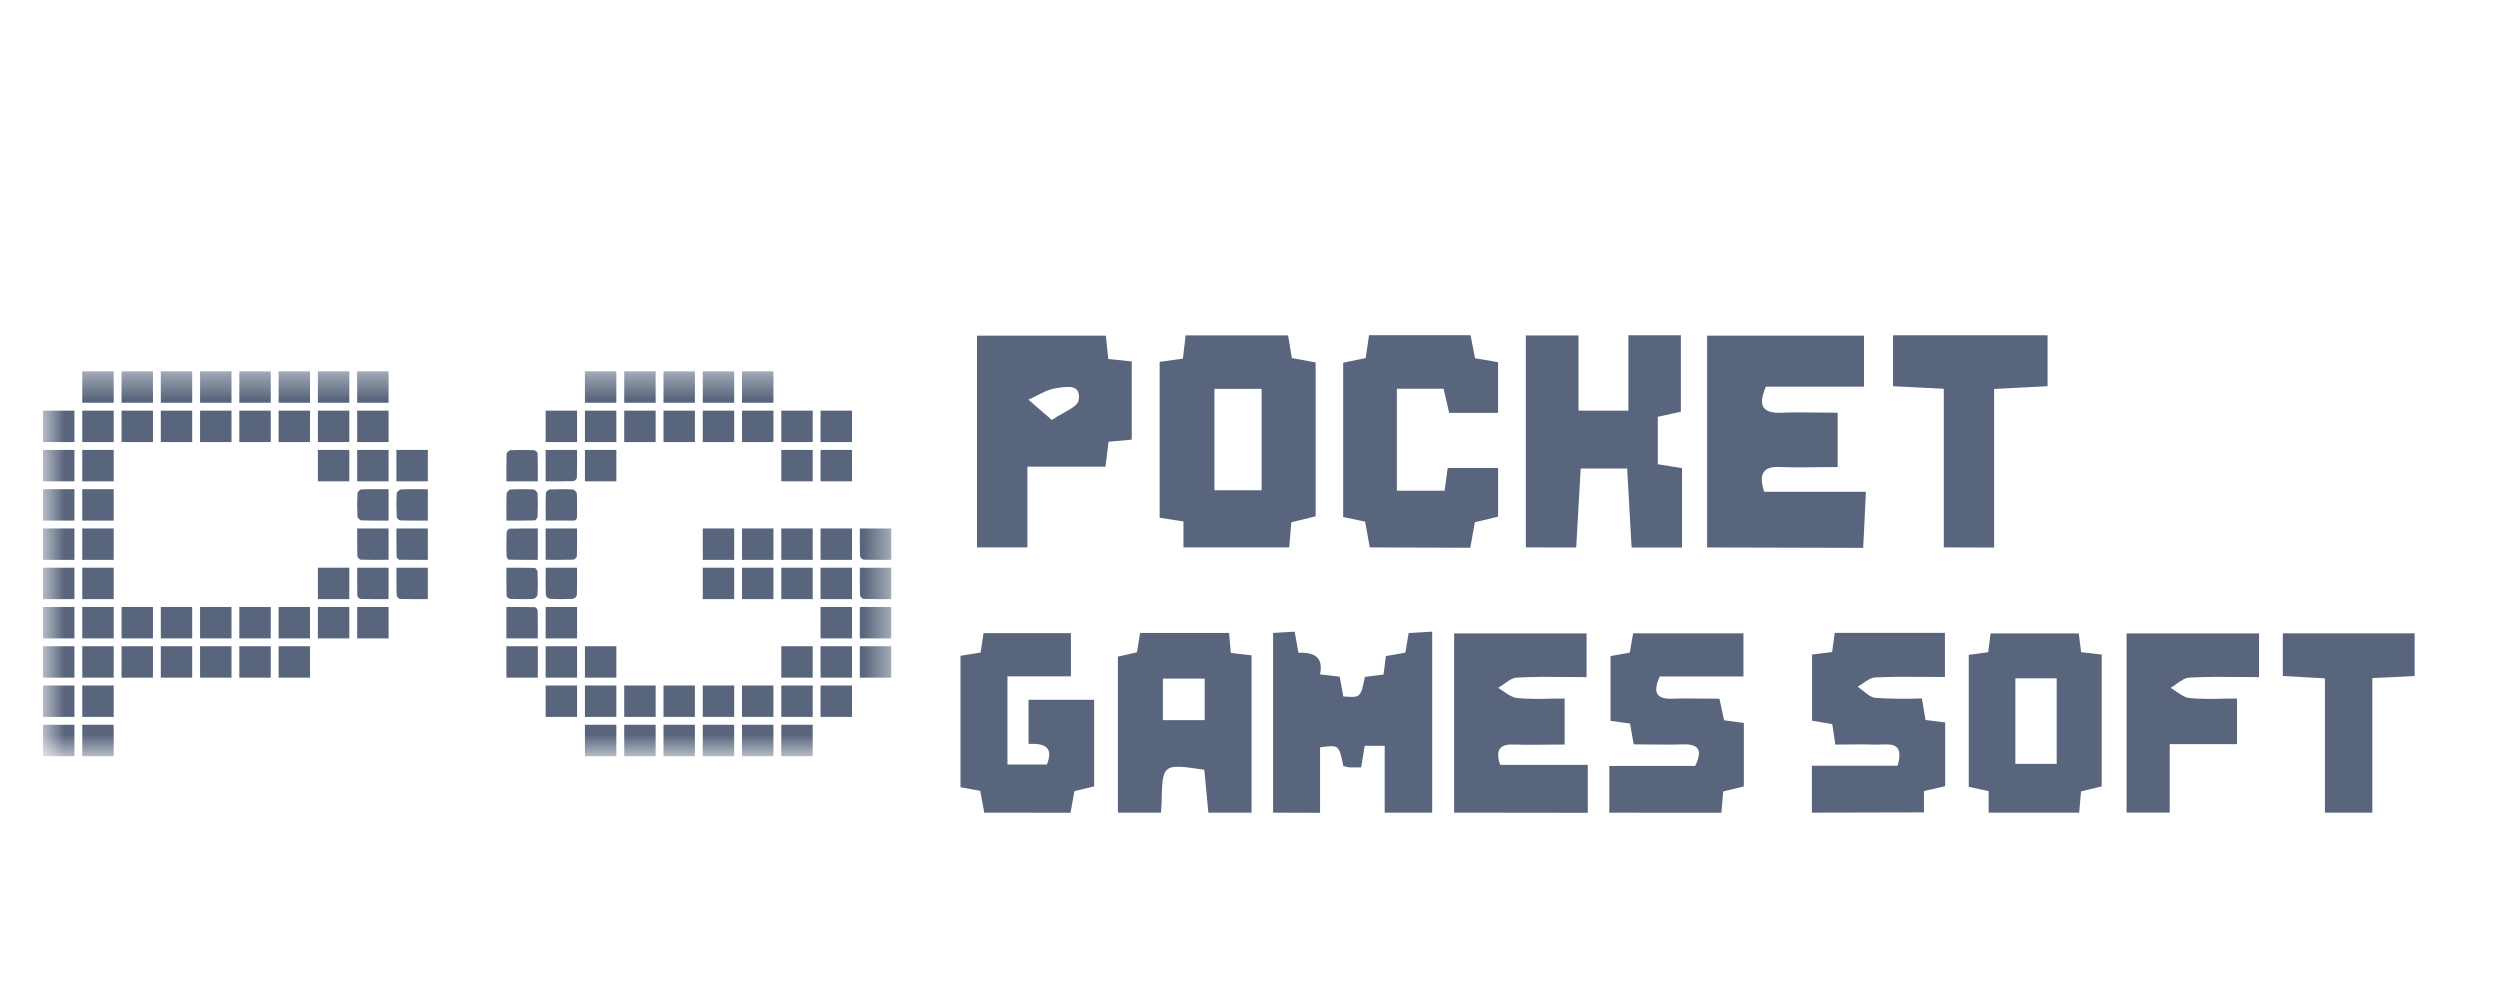 <svg width="97" height="39" viewBox="0 0 97 39" fill="none" xmlns="http://www.w3.org/2000/svg">
<mask id="mask0_1328_24887" style="mask-type:alpha" maskUnits="userSpaceOnUse" x="0" y="0" width="97" height="39">
<rect width="96.454" height="38.582" rx="4.287" fill="white"/>
</mask>
<g mask="url(#mask0_1328_24887)">
<mask id="mask1_1328_24887" style="mask-type:alpha" maskUnits="userSpaceOnUse" x="-1" y="3" width="38" height="38">
<path d="M36.596 3.328H-0.346V40.27H36.596V3.328Z" fill="white"/>
</mask>
<g mask="url(#mask1_1328_24887)">
<path fill-rule="evenodd" clip-rule="evenodd" d="M19.65 20.198C19.65 19.82 19.642 19.488 19.657 19.157C19.659 19.097 19.751 18.996 19.806 18.993C20.102 18.976 20.401 18.976 20.698 18.992C20.756 18.995 20.852 19.091 20.856 19.147C20.872 19.445 20.869 19.743 20.858 20.041C20.856 20.095 20.786 20.19 20.745 20.191C20.391 20.203 20.037 20.198 19.65 20.198Z" fill="#58657C"/>
<mask id="mask2_1328_24887" style="mask-type:alpha" maskUnits="userSpaceOnUse" x="1" y="14" width="34" height="16">
<path d="M1.668 29.34H34.58V14.408H1.668V29.34Z" fill="white"/>
</mask>
<g mask="url(#mask2_1328_24887)">
<path fill-rule="evenodd" clip-rule="evenodd" d="M1.669 27.816H2.888V26.597H1.669V27.816Z" fill="#58657C"/>
<path fill-rule="evenodd" clip-rule="evenodd" d="M19.648 26.293H20.867V25.074H19.648V26.293Z" fill="#58657C"/>
<path fill-rule="evenodd" clip-rule="evenodd" d="M1.669 26.293H2.888V25.074H1.669V26.293Z" fill="#58657C"/>
<path fill-rule="evenodd" clip-rule="evenodd" d="M19.648 24.77V23.552C20.02 23.552 20.386 23.547 20.752 23.558C20.791 23.559 20.859 23.645 20.861 23.693C20.87 24.044 20.866 24.396 20.866 24.77H19.648Z" fill="#58657C"/>
<path fill-rule="evenodd" clip-rule="evenodd" d="M1.669 24.77H2.888V23.551H1.669V24.77Z" fill="#58657C"/>
<path fill-rule="evenodd" clip-rule="evenodd" d="M1.669 29.34H2.888V28.121H1.669V29.34Z" fill="#58657C"/>
<path fill-rule="evenodd" clip-rule="evenodd" d="M1.669 17.152H2.888V15.933H1.669V17.152Z" fill="#58657C"/>
<path fill-rule="evenodd" clip-rule="evenodd" d="M19.649 22.028C20.033 22.028 20.389 22.023 20.744 22.035C20.785 22.037 20.855 22.134 20.857 22.188C20.869 22.483 20.872 22.779 20.855 23.074C20.852 23.133 20.756 23.232 20.699 23.235C20.402 23.251 20.103 23.248 19.805 23.237C19.751 23.235 19.657 23.163 19.656 23.12C19.644 22.767 19.649 22.413 19.649 22.028Z" fill="#58657C"/>
<path fill-rule="evenodd" clip-rule="evenodd" d="M20.867 20.505V21.722C20.487 21.722 20.113 21.726 19.74 21.715C19.709 21.714 19.656 21.614 19.654 21.56C19.646 21.262 19.645 20.965 19.656 20.668C19.658 20.612 19.727 20.513 19.768 20.512C20.126 20.5 20.485 20.505 20.867 20.505Z" fill="#58657C"/>
<path fill-rule="evenodd" clip-rule="evenodd" d="M21.173 20.197C21.173 19.818 21.166 19.471 21.18 19.125C21.182 19.076 21.281 18.994 21.339 18.991C21.634 18.977 21.93 18.976 22.224 18.992C22.282 18.995 22.377 19.094 22.381 19.152C22.397 19.44 22.384 19.73 22.39 20.019C22.393 20.15 22.347 20.202 22.21 20.199C21.881 20.193 21.552 20.197 21.173 20.197Z" fill="#58657C"/>
<path fill-rule="evenodd" clip-rule="evenodd" d="M20.866 18.676H19.649C19.649 18.307 19.643 17.956 19.656 17.606C19.658 17.555 19.755 17.47 19.811 17.467C20.11 17.453 20.409 17.454 20.708 17.466C20.762 17.468 20.857 17.54 20.859 17.583C20.871 17.941 20.866 18.3 20.866 18.676Z" fill="#58657C"/>
<path fill-rule="evenodd" clip-rule="evenodd" d="M16.6 20.198C16.236 20.198 15.881 20.204 15.525 20.192C15.477 20.19 15.394 20.102 15.392 20.051C15.379 19.75 15.376 19.448 15.393 19.148C15.396 19.09 15.5 18.993 15.561 18.99C15.899 18.974 16.238 18.983 16.6 18.983V20.198Z" fill="#58657C"/>
<path fill-rule="evenodd" clip-rule="evenodd" d="M15.077 20.198C14.713 20.198 14.366 20.204 14.02 20.191C13.966 20.189 13.872 20.096 13.869 20.043C13.854 19.742 13.854 19.44 13.869 19.139C13.872 19.084 13.964 18.991 14.018 18.989C14.364 18.975 14.711 18.982 15.077 18.982V20.198Z" fill="#58657C"/>
<path fill-rule="evenodd" clip-rule="evenodd" d="M31.838 21.723H33.057V20.504H31.838V21.723Z" fill="#58657C"/>
<path fill-rule="evenodd" clip-rule="evenodd" d="M31.838 26.293H33.057V25.074H31.838V26.293Z" fill="#58657C"/>
<path fill-rule="evenodd" clip-rule="evenodd" d="M22.695 27.816H23.914V26.597H22.695V27.816Z" fill="#58657C"/>
<path fill-rule="evenodd" clip-rule="evenodd" d="M31.838 27.816H33.057V26.597H31.838V27.816Z" fill="#58657C"/>
<path fill-rule="evenodd" clip-rule="evenodd" d="M30.314 26.293H31.533V25.074H30.314V26.293Z" fill="#58657C"/>
<path fill-rule="evenodd" clip-rule="evenodd" d="M22.695 18.676H23.914V17.457H22.695V18.676Z" fill="#58657C"/>
<path fill-rule="evenodd" clip-rule="evenodd" d="M31.838 18.676H33.057V17.457H31.838V18.676Z" fill="#58657C"/>
<path fill-rule="evenodd" clip-rule="evenodd" d="M30.314 18.676H31.533V17.457H30.314V18.676Z" fill="#58657C"/>
<path fill-rule="evenodd" clip-rule="evenodd" d="M21.171 18.674V17.457H22.389C22.389 17.82 22.395 18.178 22.383 18.536C22.381 18.583 22.293 18.667 22.242 18.668C21.894 18.68 21.544 18.674 21.171 18.674Z" fill="#58657C"/>
<path fill-rule="evenodd" clip-rule="evenodd" d="M15.381 18.676H16.6V17.457H15.381V18.676Z" fill="#58657C"/>
<path fill-rule="evenodd" clip-rule="evenodd" d="M13.858 18.676H15.077V17.457H13.858V18.676Z" fill="#58657C"/>
<path fill-rule="evenodd" clip-rule="evenodd" d="M12.334 18.676H13.553V17.457H12.334V18.676Z" fill="#58657C"/>
<path fill-rule="evenodd" clip-rule="evenodd" d="M31.838 17.152H33.057V15.933H31.838V17.152Z" fill="#58657C"/>
<path fill-rule="evenodd" clip-rule="evenodd" d="M22.695 15.627H23.914V14.408H22.695V15.627Z" fill="#58657C"/>
<path fill-rule="evenodd" clip-rule="evenodd" d="M13.858 15.627H15.077V14.408H13.858V15.627Z" fill="#58657C"/>
<path fill-rule="evenodd" clip-rule="evenodd" d="M30.314 17.152H31.533V15.933H30.314V17.152Z" fill="#58657C"/>
<path fill-rule="evenodd" clip-rule="evenodd" d="M28.79 17.152H30.009V15.933H28.79V17.152Z" fill="#58657C"/>
<path fill-rule="evenodd" clip-rule="evenodd" d="M27.267 17.152H28.486V15.933H27.267V17.152Z" fill="#58657C"/>
<path fill-rule="evenodd" clip-rule="evenodd" d="M27.267 21.723H28.486V20.504H27.267V21.723Z" fill="#58657C"/>
<path fill-rule="evenodd" clip-rule="evenodd" d="M28.79 21.723H30.009V20.504H28.79V21.723Z" fill="#58657C"/>
<path fill-rule="evenodd" clip-rule="evenodd" d="M30.314 21.723H31.533V20.504H30.314V21.723Z" fill="#58657C"/>
<path fill-rule="evenodd" clip-rule="evenodd" d="M12.334 15.627H13.553V14.408H12.334V15.627Z" fill="#58657C"/>
<path fill-rule="evenodd" clip-rule="evenodd" d="M25.744 17.152H26.962V15.933H25.744V17.152Z" fill="#58657C"/>
<path fill-rule="evenodd" clip-rule="evenodd" d="M24.22 15.627H25.439V14.408H24.22V15.627Z" fill="#58657C"/>
<path fill-rule="evenodd" clip-rule="evenodd" d="M12.334 23.246H13.553V22.027H12.334V23.246Z" fill="#58657C"/>
<path fill-rule="evenodd" clip-rule="evenodd" d="M10.81 15.627H12.029V14.408H10.81V15.627Z" fill="#58657C"/>
<path fill-rule="evenodd" clip-rule="evenodd" d="M9.286 15.627H10.505V14.408H9.286V15.627Z" fill="#58657C"/>
<path fill-rule="evenodd" clip-rule="evenodd" d="M24.22 17.152H25.439V15.933H24.22V17.152Z" fill="#58657C"/>
<path fill-rule="evenodd" clip-rule="evenodd" d="M7.763 15.627H8.982V14.408H7.763V15.627Z" fill="#58657C"/>
<path fill-rule="evenodd" clip-rule="evenodd" d="M25.744 15.627H26.962V14.408H25.744V15.627Z" fill="#58657C"/>
<path fill-rule="evenodd" clip-rule="evenodd" d="M28.79 23.246H30.009V22.027H28.79V23.246Z" fill="#58657C"/>
<path fill-rule="evenodd" clip-rule="evenodd" d="M30.314 23.246H31.533V22.027H30.314V23.246Z" fill="#58657C"/>
<path fill-rule="evenodd" clip-rule="evenodd" d="M31.838 23.246H33.057V22.027H31.838V23.246Z" fill="#58657C"/>
<path fill-rule="evenodd" clip-rule="evenodd" d="M6.239 15.627H7.457V14.408H6.239V15.627Z" fill="#58657C"/>
<path fill-rule="evenodd" clip-rule="evenodd" d="M22.695 17.152H23.914V15.933H22.695V17.152Z" fill="#58657C"/>
<path fill-rule="evenodd" clip-rule="evenodd" d="M3.192 24.77H4.411V23.551H3.192V24.77Z" fill="#58657C"/>
<path fill-rule="evenodd" clip-rule="evenodd" d="M4.716 24.77H5.935V23.551H4.716V24.77Z" fill="#58657C"/>
<path fill-rule="evenodd" clip-rule="evenodd" d="M6.239 24.77H7.457V23.551H6.239V24.77Z" fill="#58657C"/>
<path fill-rule="evenodd" clip-rule="evenodd" d="M7.763 24.77H8.982V23.551H7.763V24.77Z" fill="#58657C"/>
<path fill-rule="evenodd" clip-rule="evenodd" d="M9.286 24.77H10.505V23.551H9.286V24.77Z" fill="#58657C"/>
<path fill-rule="evenodd" clip-rule="evenodd" d="M10.81 24.77H12.029V23.551H10.81V24.77Z" fill="#58657C"/>
<path fill-rule="evenodd" clip-rule="evenodd" d="M12.334 24.77H13.553V23.551H12.334V24.77Z" fill="#58657C"/>
<path fill-rule="evenodd" clip-rule="evenodd" d="M13.858 24.77H15.077V23.551H13.858V24.77Z" fill="#58657C"/>
<path fill-rule="evenodd" clip-rule="evenodd" d="M21.171 17.152H22.39V15.933H21.171V17.152Z" fill="#58657C"/>
<path fill-rule="evenodd" clip-rule="evenodd" d="M21.171 24.77H22.39V23.551H21.171V24.77Z" fill="#58657C"/>
<path fill-rule="evenodd" clip-rule="evenodd" d="M31.838 24.77H33.057V23.551H31.838V24.77Z" fill="#58657C"/>
<path fill-rule="evenodd" clip-rule="evenodd" d="M33.361 24.77H34.58V23.551H33.361V24.77Z" fill="#58657C"/>
<path fill-rule="evenodd" clip-rule="evenodd" d="M13.858 17.152H15.077V15.933H13.858V17.152Z" fill="#58657C"/>
<path fill-rule="evenodd" clip-rule="evenodd" d="M3.192 26.293H4.411V25.074H3.192V26.293Z" fill="#58657C"/>
<path fill-rule="evenodd" clip-rule="evenodd" d="M4.716 26.293H5.935V25.074H4.716V26.293Z" fill="#58657C"/>
<path fill-rule="evenodd" clip-rule="evenodd" d="M6.239 26.293H7.457V25.074H6.239V26.293Z" fill="#58657C"/>
<path fill-rule="evenodd" clip-rule="evenodd" d="M7.763 26.293H8.982V25.074H7.763V26.293Z" fill="#58657C"/>
<path fill-rule="evenodd" clip-rule="evenodd" d="M9.286 26.293H10.505V25.074H9.286V26.293Z" fill="#58657C"/>
<path fill-rule="evenodd" clip-rule="evenodd" d="M10.81 26.293H12.029V25.074H10.81V26.293Z" fill="#58657C"/>
<path fill-rule="evenodd" clip-rule="evenodd" d="M12.334 17.152H13.553V15.933H12.334V17.152Z" fill="#58657C"/>
<path fill-rule="evenodd" clip-rule="evenodd" d="M21.171 26.293H22.39V25.074H21.171V26.293Z" fill="#58657C"/>
<path fill-rule="evenodd" clip-rule="evenodd" d="M22.695 26.293H23.914V25.074H22.695V26.293Z" fill="#58657C"/>
<path fill-rule="evenodd" clip-rule="evenodd" d="M10.81 17.152H12.029V15.933H10.81V17.152Z" fill="#58657C"/>
<path fill-rule="evenodd" clip-rule="evenodd" d="M9.286 17.152H10.505V15.933H9.286V17.152Z" fill="#58657C"/>
<path fill-rule="evenodd" clip-rule="evenodd" d="M33.361 26.293H34.58V25.074H33.361V26.293Z" fill="#58657C"/>
<path fill-rule="evenodd" clip-rule="evenodd" d="M7.763 17.152H8.982V15.933H7.763V17.152Z" fill="#58657C"/>
<path fill-rule="evenodd" clip-rule="evenodd" d="M3.192 27.816H4.411V26.597H3.192V27.816Z" fill="#58657C"/>
<path fill-rule="evenodd" clip-rule="evenodd" d="M21.171 27.816H22.39V26.597H21.171V27.816Z" fill="#58657C"/>
<path fill-rule="evenodd" clip-rule="evenodd" d="M6.239 17.152H7.457V15.933H6.239V17.152Z" fill="#58657C"/>
<path fill-rule="evenodd" clip-rule="evenodd" d="M24.22 27.816H25.439V26.597H24.22V27.816Z" fill="#58657C"/>
<path fill-rule="evenodd" clip-rule="evenodd" d="M25.744 27.816H26.962V26.597H25.744V27.816Z" fill="#58657C"/>
<path fill-rule="evenodd" clip-rule="evenodd" d="M27.267 27.816H28.486V26.597H27.267V27.816Z" fill="#58657C"/>
<path fill-rule="evenodd" clip-rule="evenodd" d="M28.789 27.816H30.008V26.597H28.789V27.816Z" fill="#58657C"/>
<path fill-rule="evenodd" clip-rule="evenodd" d="M30.314 27.816H31.533V26.597H30.314V27.816Z" fill="#58657C"/>
<path fill-rule="evenodd" clip-rule="evenodd" d="M4.716 17.152H5.935V15.933H4.716V17.152Z" fill="#58657C"/>
<path fill-rule="evenodd" clip-rule="evenodd" d="M3.192 17.152H4.411V15.933H3.192V17.152Z" fill="#58657C"/>
<path fill-rule="evenodd" clip-rule="evenodd" d="M3.192 29.34H4.411V28.121H3.192V29.34Z" fill="#58657C"/>
<path fill-rule="evenodd" clip-rule="evenodd" d="M22.695 29.34H23.914V28.121H22.695V29.34Z" fill="#58657C"/>
<path fill-rule="evenodd" clip-rule="evenodd" d="M24.22 29.34H25.439V28.121H24.22V29.34Z" fill="#58657C"/>
<path fill-rule="evenodd" clip-rule="evenodd" d="M25.744 29.34H26.962V28.121H25.744V29.34Z" fill="#58657C"/>
<path fill-rule="evenodd" clip-rule="evenodd" d="M27.267 29.34H28.486V28.121H27.267V29.34Z" fill="#58657C"/>
<path fill-rule="evenodd" clip-rule="evenodd" d="M28.79 29.34H30.009V28.121H28.79V29.34Z" fill="#58657C"/>
<path fill-rule="evenodd" clip-rule="evenodd" d="M30.314 29.34H31.533V28.121H30.314V29.34Z" fill="#58657C"/>
<path fill-rule="evenodd" clip-rule="evenodd" d="M28.79 15.627H30.009V14.408H28.79V15.627Z" fill="#58657C"/>
<path fill-rule="evenodd" clip-rule="evenodd" d="M4.716 15.627H5.935V14.408H4.716V15.627Z" fill="#58657C"/>
<path fill-rule="evenodd" clip-rule="evenodd" d="M27.267 15.627H28.486V14.408H27.267V15.627Z" fill="#58657C"/>
<path fill-rule="evenodd" clip-rule="evenodd" d="M3.192 15.627H4.411V14.408H3.192V15.627Z" fill="#58657C"/>
<path fill-rule="evenodd" clip-rule="evenodd" d="M27.267 23.246H28.486V22.027H27.267V23.246Z" fill="#58657C"/>
<path fill-rule="evenodd" clip-rule="evenodd" d="M33.362 22.027H34.58V23.245C34.217 23.245 33.86 23.251 33.504 23.238C33.455 23.236 33.371 23.146 33.369 23.094C33.357 22.749 33.362 22.404 33.362 22.027Z" fill="#58657C"/>
<path fill-rule="evenodd" clip-rule="evenodd" d="M21.173 22.027H22.389C22.389 22.395 22.395 22.746 22.381 23.096C22.38 23.147 22.281 23.233 22.224 23.235C21.929 23.25 21.632 23.25 21.337 23.235C21.28 23.233 21.182 23.146 21.18 23.094C21.166 22.744 21.173 22.394 21.173 22.027Z" fill="#58657C"/>
<path fill-rule="evenodd" clip-rule="evenodd" d="M16.6 22.027V23.245C16.23 23.245 15.874 23.251 15.52 23.238C15.473 23.236 15.391 23.143 15.389 23.09C15.377 22.742 15.383 22.394 15.383 22.027H16.6Z" fill="#58657C"/>
<path fill-rule="evenodd" clip-rule="evenodd" d="M13.859 22.027H15.077V23.245C14.706 23.245 14.349 23.25 13.992 23.239C13.947 23.238 13.866 23.159 13.865 23.114C13.854 22.758 13.859 22.401 13.859 22.027Z" fill="#58657C"/>
<path fill-rule="evenodd" clip-rule="evenodd" d="M34.58 20.504V21.721C34.214 21.721 33.86 21.727 33.506 21.715C33.457 21.713 33.371 21.624 33.369 21.573C33.357 21.224 33.362 20.875 33.362 20.504H34.58Z" fill="#58657C"/>
<path fill-rule="evenodd" clip-rule="evenodd" d="M21.171 21.721V20.504H22.389C22.389 20.875 22.395 21.227 22.383 21.579C22.381 21.628 22.295 21.713 22.245 21.715C21.894 21.727 21.542 21.721 21.171 21.721Z" fill="#58657C"/>
<path fill-rule="evenodd" clip-rule="evenodd" d="M15.382 20.504H16.6V21.722C16.229 21.722 15.857 21.726 15.485 21.716C15.45 21.715 15.388 21.634 15.387 21.59C15.379 21.233 15.382 20.877 15.382 20.504Z" fill="#58657C"/>
<path fill-rule="evenodd" clip-rule="evenodd" d="M13.859 20.504H15.077V21.721C14.709 21.721 14.352 21.727 13.996 21.715C13.949 21.713 13.867 21.62 13.865 21.567C13.854 21.222 13.859 20.877 13.859 20.504Z" fill="#58657C"/>
<path fill-rule="evenodd" clip-rule="evenodd" d="M1.669 21.723H2.888V20.504H1.669V21.723Z" fill="#58657C"/>
<path fill-rule="evenodd" clip-rule="evenodd" d="M1.669 20.199H2.888V18.98H1.669V20.199Z" fill="#58657C"/>
<path fill-rule="evenodd" clip-rule="evenodd" d="M1.669 18.676H2.888V17.457H1.669V18.676Z" fill="#58657C"/>
<path fill-rule="evenodd" clip-rule="evenodd" d="M1.669 23.246H2.888V22.027H1.669V23.246Z" fill="#58657C"/>
<path fill-rule="evenodd" clip-rule="evenodd" d="M3.192 18.676H4.411V17.457H3.192V18.676Z" fill="#58657C"/>
<path fill-rule="evenodd" clip-rule="evenodd" d="M3.192 20.199H4.411V18.98H3.192V20.199Z" fill="#58657C"/>
<path fill-rule="evenodd" clip-rule="evenodd" d="M3.192 21.723H4.411V20.504H3.192V21.723Z" fill="#58657C"/>
<path fill-rule="evenodd" clip-rule="evenodd" d="M3.192 23.246H4.411V22.027H3.192V23.246Z" fill="#58657C"/>
</g>
</g>
<path fill-rule="evenodd" clip-rule="evenodd" d="M52.967 20.239C53.033 20.602 53.09 20.921 53.147 21.239L57.047 21.253C57.076 21.093 57.104 20.934 57.133 20.773L57.134 20.768L57.134 20.766C57.164 20.603 57.194 20.437 57.225 20.264L58.127 20.047V18.158H56.17L56.051 19.04H54.198V15.084H56.011L56.227 16.018H58.125V14.052L57.231 13.9C57.168 13.571 57.113 13.289 57.058 13.006H53.119L52.988 13.892L52.115 14.074V20.059L52.967 20.239ZM59.203 21.239V13.017H61.247V15.935H63.181V13.008H65.218V15.974L64.323 16.172V18.013L65.263 18.162V21.243H63.306L63.306 21.243C63.249 20.24 63.193 19.237 63.134 18.179H61.33C61.269 19.238 61.212 20.24 61.157 21.243L59.203 21.239ZM45.918 20.231V21.239H50.022L50.104 20.264L51.047 20.033V14.062L50.125 13.894L49.977 13.014H46.002L45.897 13.915L44.995 14.04V20.09L45.918 20.231ZM47.12 19.022V15.088H48.951V19.022H47.12ZM66.236 13.025V21.241L72.292 21.257C72.308 20.904 72.326 20.553 72.344 20.192C72.361 19.835 72.379 19.468 72.397 19.081H68.447C68.23 18.383 68.396 18.082 69.094 18.12C69.582 18.141 70.071 18.134 70.562 18.127C70.808 18.124 71.055 18.12 71.302 18.12V16.014C71.047 16.014 70.8 16.01 70.556 16.007C70.078 16 69.612 15.994 69.132 16.014C68.406 16.043 68.184 15.768 68.517 15.003H72.323V13.025H66.236ZM37.907 21.239V13.025H42.907L43.001 13.929L43.912 14.024V17.058L43.012 17.139L42.893 18.106H39.864V21.239H37.907ZM40.813 16.295C40.963 16.191 41.122 16.103 41.269 16.021C41.563 15.857 41.81 15.719 41.848 15.543C41.96 14.914 41.447 14.991 41.089 15.046C41.047 15.052 41.008 15.058 40.971 15.062C40.728 15.093 40.476 15.222 40.225 15.35C40.117 15.405 40.01 15.46 39.903 15.507L40.813 16.295ZM75.419 15.084V21.239L77.372 21.245V15.092L79.446 14.985V13.008H73.449V14.985L75.419 15.084Z" fill="#58657C"/>
<path fill-rule="evenodd" clip-rule="evenodd" d="M49.396 31.531V24.558L50.233 24.509L50.282 24.783C50.314 24.963 50.344 25.134 50.379 25.327C50.928 25.308 51.369 25.449 51.217 26.165L51.979 26.255L51.998 26.354C52.039 26.574 52.081 26.799 52.121 27.021L52.121 27.021C52.791 27.073 52.791 27.073 52.959 26.262L53.683 26.173C53.706 25.984 53.727 25.813 53.75 25.628L53.772 25.456L54.529 25.324C54.555 25.168 54.582 25.003 54.614 24.812L54.614 24.809L54.654 24.563L55.569 24.508V31.532H53.726V28.937H52.951L52.898 29.256C52.869 29.428 52.841 29.596 52.812 29.775H52.349C52.271 29.763 52.194 29.744 52.12 29.718C51.952 28.895 51.952 28.895 51.218 28.998V31.537L49.396 31.531ZM56.42 31.53V24.576H61.559V26.272C61.311 26.272 61.062 26.269 60.813 26.267C60.162 26.261 59.507 26.255 58.855 26.29C58.686 26.299 58.522 26.417 58.358 26.535C58.282 26.591 58.205 26.646 58.127 26.69C58.204 26.733 58.279 26.785 58.355 26.837L58.355 26.837C58.521 26.952 58.688 27.067 58.865 27.084C59.288 27.126 59.717 27.118 60.157 27.109C60.339 27.106 60.522 27.103 60.708 27.103V28.887C60.481 28.887 60.26 28.89 60.042 28.892L60.042 28.892H60.041C59.616 28.897 59.203 28.902 58.788 28.887C58.235 28.86 57.995 29.038 58.205 29.676H61.605V31.537L56.42 31.53ZM43.374 25.477V31.531H45.045C45.047 31.486 45.051 31.441 45.055 31.396L45.055 31.396L45.055 31.396L45.055 31.396L45.055 31.396L45.055 31.396L45.055 31.396L45.055 31.396C45.062 31.305 45.07 31.213 45.07 31.122C45.087 30.398 45.096 30.026 45.285 29.861C45.487 29.685 45.892 29.744 46.727 29.866L46.734 29.947L46.735 29.948L46.735 29.95C46.784 30.468 46.835 31 46.884 31.531H48.56V25.426L47.755 25.334L47.734 25.091L47.734 25.091L47.734 25.089L47.734 25.089L47.734 25.084L47.733 25.08L47.733 25.079C47.718 24.896 47.703 24.73 47.688 24.559H44.236L44.113 25.309L43.374 25.477ZM46.742 27.941H45.12V26.331H46.742V27.941ZM62.441 31.532V29.719H65.773C66.108 29.035 65.845 28.861 65.254 28.881C64.862 28.895 64.455 28.89 64.037 28.886H64.037H64.037H64.037H64.037H64.037C63.823 28.884 63.606 28.881 63.387 28.881C63.337 28.59 63.295 28.354 63.245 28.074L62.489 27.968V25.455L63.237 25.323C63.259 25.19 63.283 25.05 63.31 24.895L63.31 24.894C63.328 24.794 63.346 24.687 63.366 24.572H67.646V26.248H64.398C64.111 26.889 64.279 27.136 64.912 27.11C65.298 27.095 65.686 27.1 66.087 27.105C66.292 27.108 66.5 27.11 66.713 27.11C66.742 27.241 66.769 27.366 66.796 27.49C66.829 27.639 66.862 27.787 66.897 27.948L67.661 28.05V30.513L66.86 30.709C66.837 30.989 66.813 31.262 66.79 31.535L62.441 31.532ZM77.159 30.695V31.532H80.672C80.696 31.261 80.719 30.988 80.743 30.706L81.547 30.512V25.397L80.748 25.305L80.74 25.247L80.74 25.244C80.71 25.005 80.682 24.788 80.656 24.576H77.233L77.142 25.305L76.388 25.409V30.527L77.159 30.695ZM78.196 29.637V26.32H79.799V29.637H78.196ZM38.189 31.531C38.161 31.38 38.134 31.23 38.105 31.073L38.105 31.073L38.105 31.073L38.105 31.073C38.082 30.948 38.059 30.819 38.033 30.683L37.268 30.544V25.443L38.048 25.319C38.082 25.084 38.117 24.848 38.161 24.566H41.552V26.242H39.089V29.664H40.62C40.898 28.961 40.501 28.837 39.908 28.864V27.151H42.453V30.512L41.689 30.696L41.536 31.534L38.189 31.531ZM70.301 29.711V31.531L74.65 31.521V30.693L75.473 30.504V28.032L74.711 27.935L74.703 27.887L74.702 27.882L74.701 27.88C74.656 27.615 74.615 27.373 74.57 27.098C73.97 27.123 73.368 27.116 72.769 27.078C72.6 27.059 72.444 26.933 72.288 26.806C72.217 26.749 72.147 26.692 72.075 26.645C72.148 26.605 72.22 26.556 72.291 26.506C72.446 26.399 72.6 26.291 72.759 26.284C73.413 26.253 74.071 26.258 74.727 26.263L74.727 26.263C74.972 26.265 75.218 26.267 75.463 26.267V24.555H71.188L71.085 25.3L70.308 25.396V27.962L71.092 28.096L71.211 28.89C71.397 28.89 71.578 28.888 71.754 28.886H71.754H71.754C72.096 28.882 72.424 28.878 72.756 28.89C72.83 28.893 72.911 28.89 72.993 28.887C73.421 28.87 73.875 28.853 73.628 29.711H70.301ZM82.511 31.53V24.576H87.65V26.272C87.402 26.272 87.154 26.269 86.906 26.267C86.255 26.261 85.601 26.255 84.949 26.29C84.778 26.299 84.614 26.417 84.449 26.535C84.373 26.59 84.297 26.645 84.22 26.689C84.295 26.731 84.369 26.783 84.442 26.834C84.609 26.95 84.776 27.067 84.954 27.084C85.377 27.126 85.806 27.118 86.246 27.109C86.427 27.106 86.611 27.103 86.797 27.103V28.873H84.185V31.53H82.511ZM90.207 26.32V31.532H92.046V26.31L93.688 26.231V24.572H88.573V26.227L90.207 26.32Z" fill="#58657C"/>
</g>
</svg>

